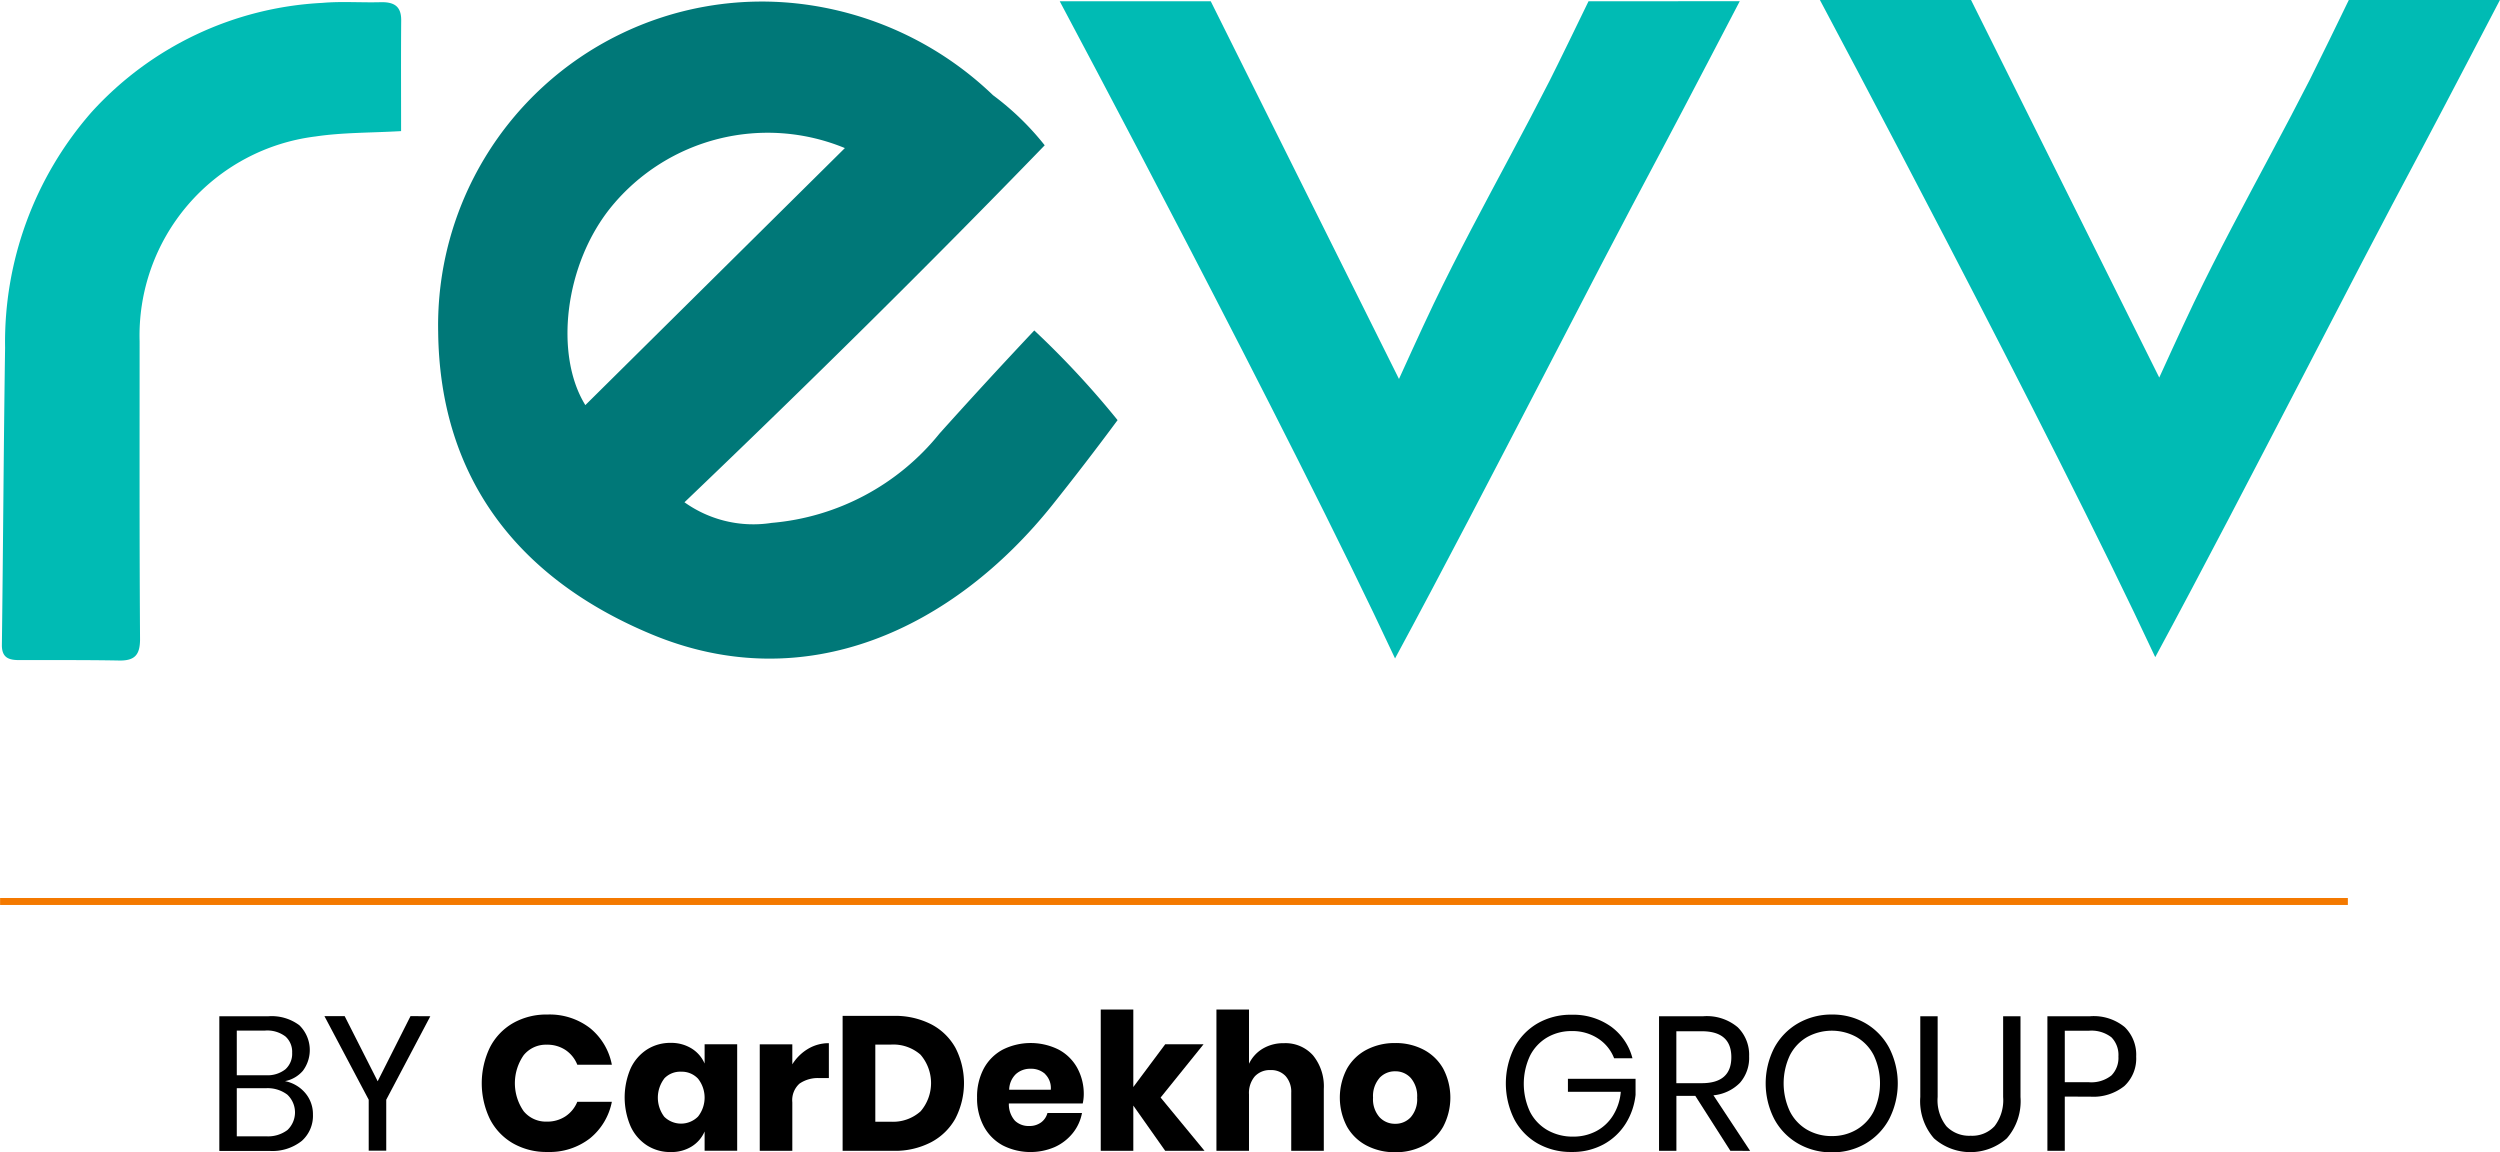 <svg xmlns="http://www.w3.org/2000/svg" viewBox="0.0 0.0 99.79 46.0" width="465.778" height="214.695">
    <g>
        <path d="M16.008 5.234c-1.22.071-2.329.052-3.411.213a8.006 8.006 0 0 0-7.027 8.187c0 3.961-.009 7.922.017 11.883 0 .635-.22.861-.836.85-1.326-.025-2.651-.015-3.979-.017-.4 0-.7-.075-.7-.592.05-3.958.07-7.915.128-11.872a13.93 13.93 0 0 1 3.443-9.4A13.349 13.349 0 0 1 12.865.115c.766-.068 1.543-.006 2.315-.027.516-.014.836.135.832.72-.012 1.436-.004 2.872-.004 4.426z" style="fill:#00bbb4"/>
        <path d="M41.284 13.191a229.86 229.86 0 0 0-3.784 4.116 9.661 9.661 0 0 1-6.7 3.566 4.73 4.73 0 0 1-3.48-.823c4.924-4.707 9.717-9.432 14.38-14.25a10.974 10.974 0 0 0-2.064-2 13.411 13.411 0 0 0-7.83-3.662 12.923 12.923 0 0 0-14.318 13.111c.064 5.883 3.245 9.88 8.532 12.077 6.14 2.552 12.03-.226 15.98-5.161q1.333-1.67 2.609-3.394a35.547 35.547 0 0 0-3.325-3.58zm-17.921 2.98c-1.239-1.995-.848-5.621 1.053-7.936a8.069 8.069 0 0 1 9.307-2.324z" style="fill:#007878"/>
        <path d="M93.758 0c-.275.572-1.267 2.61-1.555 3.176-1.012 1.986-2.087 3.94-3.12 5.915-.517.988-1.023 1.981-1.506 2.986s-1.386 2.995-1.386 2.995L78.678 0h-6.033s9.163 17.171 13.386 26.233c1.982-3.672 3.9-7.376 5.825-11.081 1.6-3.091 3.2-6.183 4.842-9.255C97.518 4.358 99.79 0 99.79 0z" style="fill:#00bbb4"/>
        <path d="M63.408.051c-.275.572-1.267 2.611-1.555 3.176-1.012 1.987-2.087 3.94-3.12 5.915-.517.988-1.023 1.981-1.506 2.986s-1.385 3-1.385 3L48.328.051H42.3s9.162 17.171 13.385 26.233c1.983-3.672 3.9-7.376 5.825-11.08 1.6-3.092 3.2-6.183 4.842-9.256.82-1.538 3.093-5.9 3.093-5.9z" style="fill:#00bbb4"/>
    </g>
    <g>
        <g>
            <path transform="translate(0 35.847)" style="fill:#f47900" d="M0 0h93.72v.278H0z"/>
            <path d="M12.181 43.63a1.3 1.3 0 0 1 .308.861 1.339 1.339 0 0 1-.445 1.052 1.888 1.888 0 0 1-1.292.4h-2v-5.376h1.966a1.843 1.843 0 0 1 1.226.358 1.381 1.381 0 0 1 .141 1.822 1.261 1.261 0 0 1-.712.411 1.412 1.412 0 0 1 .808.472zm-2.732-.708h1.158a1.154 1.154 0 0 0 .781-.236.833.833 0 0 0 .271-.663.819.819 0 0 0-.267-.648 1.2 1.2 0 0 0-.815-.236H9.449zm2.023 2.186a.971.971 0 0 0-.008-1.413 1.306 1.306 0 0 0-.857-.255H9.449v1.92h1.173a1.288 1.288 0 0 0 .85-.252z"/>
            <path d="m17.175 40.567-1.76 3.333v2.034h-.7V43.9l-1.768-3.338h.808l1.318 2.6 1.311-2.6z"/>
            <path d="M23.549 41.04a2.474 2.474 0 0 1 .872 1.463h-1.379a1.267 1.267 0 0 0-.469-.587 1.309 1.309 0 0 0-.75-.213 1.14 1.14 0 0 0-.922.419 1.956 1.956 0 0 0 0 2.236 1.146 1.146 0 0 0 .922.415 1.309 1.309 0 0 0 .75-.213 1.271 1.271 0 0 0 .469-.579h1.379a2.491 2.491 0 0 1-.872 1.459 2.626 2.626 0 0 1-1.7.545 2.685 2.685 0 0 1-1.379-.347 2.352 2.352 0 0 1-.919-.971 3.3 3.3 0 0 1 0-2.85 2.355 2.355 0 0 1 .919-.972 2.685 2.685 0 0 1 1.379-.346 2.636 2.636 0 0 1 1.7.541z"/>
            <path d="M27.606 41.855a1.326 1.326 0 0 1 .518.6v-.77h1.3v4.252h-1.3v-.77a1.321 1.321 0 0 1-.518.6 1.534 1.534 0 0 1-.838.221 1.715 1.715 0 0 1-.941-.263 1.79 1.79 0 0 1-.655-.758 2.923 2.923 0 0 1 0-2.32 1.8 1.8 0 0 1 .655-.754 1.723 1.723 0 0 1 .941-.263 1.542 1.542 0 0 1 .838.225zm-1.093 1.2a1.262 1.262 0 0 0 0 1.524.957.957 0 0 0 1.348-.007 1.22 1.22 0 0 0 0-1.513.887.887 0 0 0-.674-.278.877.877 0 0 0-.674.27z"/>
            <path d="M32.25 41.87a1.607 1.607 0 0 1 .834-.228v1.394h-.373a1.29 1.29 0 0 0-.8.221.889.889 0 0 0-.286.747v1.935h-1.3v-4.252h1.3v.8a1.855 1.855 0 0 1 .625-.617z"/>
            <path d="M38.14 44.64a2.37 2.37 0 0 1-.975.956 3.111 3.111 0 0 1-1.5.343h-2.032v-5.387h2.034a3.167 3.167 0 0 1 1.5.335 2.343 2.343 0 0 1 .972.945 3.077 3.077 0 0 1 0 2.808zm-1.4-.271a1.734 1.734 0 0 0 0-2.27 1.648 1.648 0 0 0-1.185-.4h-.617v3.078h.617a1.644 1.644 0 0 0 1.183-.408z"/>
            <path d="M43.218 44.049h-2.949a.992.992 0 0 0 .244.69.786.786 0 0 0 .564.209.773.773 0 0 0 .48-.144.68.68 0 0 0 .252-.374h1.379a1.8 1.8 0 0 1-.366.8 1.949 1.949 0 0 1-.716.556 2.447 2.447 0 0 1-2.077-.061 1.875 1.875 0 0 1-.758-.758A2.35 2.35 0 0 1 39 43.813a2.378 2.378 0 0 1 .27-1.162 1.856 1.856 0 0 1 .759-.754 2.5 2.5 0 0 1 2.224 0 1.828 1.828 0 0 1 .743.728 2.158 2.158 0 0 1 .263 1.078 1.737 1.737 0 0 1-.041.346zm-1.5-1.177a.829.829 0 0 0-.575-.209.852.852 0 0 0-.594.213.89.89 0 0 0-.267.625h1.661a.785.785 0 0 0-.23-.629z"/>
            <path d="m46.51 45.939-1.273-1.806v1.806h-1.3V40.3h1.3v3.093l1.273-1.707h1.531l-1.714 2.126 1.752 2.126z"/>
            <path d="M52.411 42.129a1.955 1.955 0 0 1 .43 1.341v2.469h-1.3v-2.316a.941.941 0 0 0-.225-.667.782.782 0 0 0-.6-.24.816.816 0 0 0-.629.251 1.019 1.019 0 0 0-.232.717v2.255h-1.3V40.3h1.3v2.164a1.4 1.4 0 0 1 .544-.6 1.6 1.6 0 0 1 .85-.221 1.471 1.471 0 0 1 1.162.486z"/>
            <path d="M56.822 41.9a1.922 1.922 0 0 1 .785.758 2.487 2.487 0 0 1 0 2.316 1.916 1.916 0 0 1-.785.758 2.377 2.377 0 0 1-1.131.263 2.4 2.4 0 0 1-1.135-.263 1.914 1.914 0 0 1-.789-.758 2.487 2.487 0 0 1 0-2.316 1.92 1.92 0 0 1 .789-.758 2.414 2.414 0 0 1 1.135-.263 2.389 2.389 0 0 1 1.131.263zm-1.76 1.135a1.1 1.1 0 0 0-.255.781 1.079 1.079 0 0 0 .255.777.836.836 0 0 0 .629.267.824.824 0 0 0 .625-.267 1.092 1.092 0 0 0 .251-.777 1.111 1.111 0 0 0-.251-.781.82.82 0 0 0-.625-.27.831.831 0 0 0-.629.267z"/>
            <path d="M64.305 40.979a2.259 2.259 0 0 1 .857 1.265h-.732a1.644 1.644 0 0 0-.636-.785 1.858 1.858 0 0 0-1.055-.3 1.906 1.906 0 0 0-.983.255 1.778 1.778 0 0 0-.682.728 2.641 2.641 0 0 0 0 2.243 1.778 1.778 0 0 0 .7.732 2.027 2.027 0 0 0 1.025.255 1.946 1.946 0 0 0 .907-.213 1.751 1.751 0 0 0 .674-.621 2.113 2.113 0 0 0 .316-.956h-2.11v-.518h2.7v.64a2.682 2.682 0 0 1-.4 1.158 2.39 2.39 0 0 1-.884.823 2.593 2.593 0 0 1-1.265.3 2.677 2.677 0 0 1-1.372-.346 2.41 2.41 0 0 1-.925-.968 3.207 3.207 0 0 1 0-2.842 2.439 2.439 0 0 1 .925-.972 2.643 2.643 0 0 1 1.364-.35 2.6 2.6 0 0 1 1.576.472z"/>
            <path d="m69.071 45.939-1.4-2.194h-.755v2.194h-.693v-5.372h1.768a1.913 1.913 0 0 1 1.371.438 1.536 1.536 0 0 1 .457 1.162 1.508 1.508 0 0 1-.365 1.056 1.712 1.712 0 0 1-1.059.5l1.463 2.217zm-2.157-2.7h1.014q1.18 0 1.181-1.036t-1.181-1.037h-1.014z"/>
            <path d="M74.469 40.849a2.5 2.5 0 0 1 .941.979 3.115 3.115 0 0 1 0 2.842 2.491 2.491 0 0 1-.941.979 2.608 2.608 0 0 1-1.345.351 2.646 2.646 0 0 1-1.352-.351 2.477 2.477 0 0 1-.949-.979 3.115 3.115 0 0 1 0-2.842 2.483 2.483 0 0 1 .949-.979 2.656 2.656 0 0 1 1.352-.35 2.617 2.617 0 0 1 1.345.35zm-2.339.551a1.77 1.77 0 0 0-.686.731 2.638 2.638 0 0 0 0 2.229 1.762 1.762 0 0 0 .686.735 1.938 1.938 0 0 0 .994.255 1.9 1.9 0 0 0 .987-.259 1.786 1.786 0 0 0 .686-.735 2.629 2.629 0 0 0 0-2.225 1.77 1.77 0 0 0-.686-.731 2.044 2.044 0 0 0-1.981 0z"/>
            <path d="M77.345 40.567v3.223a1.672 1.672 0 0 0 .351 1.17 1.256 1.256 0 0 0 .967.377 1.217 1.217 0 0 0 .953-.381 1.7 1.7 0 0 0 .343-1.166v-3.223h.693v3.223a2.259 2.259 0 0 1-.545 1.65 2.194 2.194 0 0 1-2.91 0 2.255 2.255 0 0 1-.545-1.65v-3.223z"/>
            <path d="M82.42 43.775v2.164h-.694v-5.372h1.707a1.945 1.945 0 0 1 1.379.433 1.538 1.538 0 0 1 .458 1.177 1.5 1.5 0 0 1-.473 1.177 1.979 1.979 0 0 1-1.364.423zm1.863-.846a1 1 0 0 0 .278-.754 1.007 1.007 0 0 0-.278-.766 1.3 1.3 0 0 0-.911-.263h-.952V43.2h.952a1.288 1.288 0 0 0 .911-.271z"/>
        </g>
    </g>
</svg>